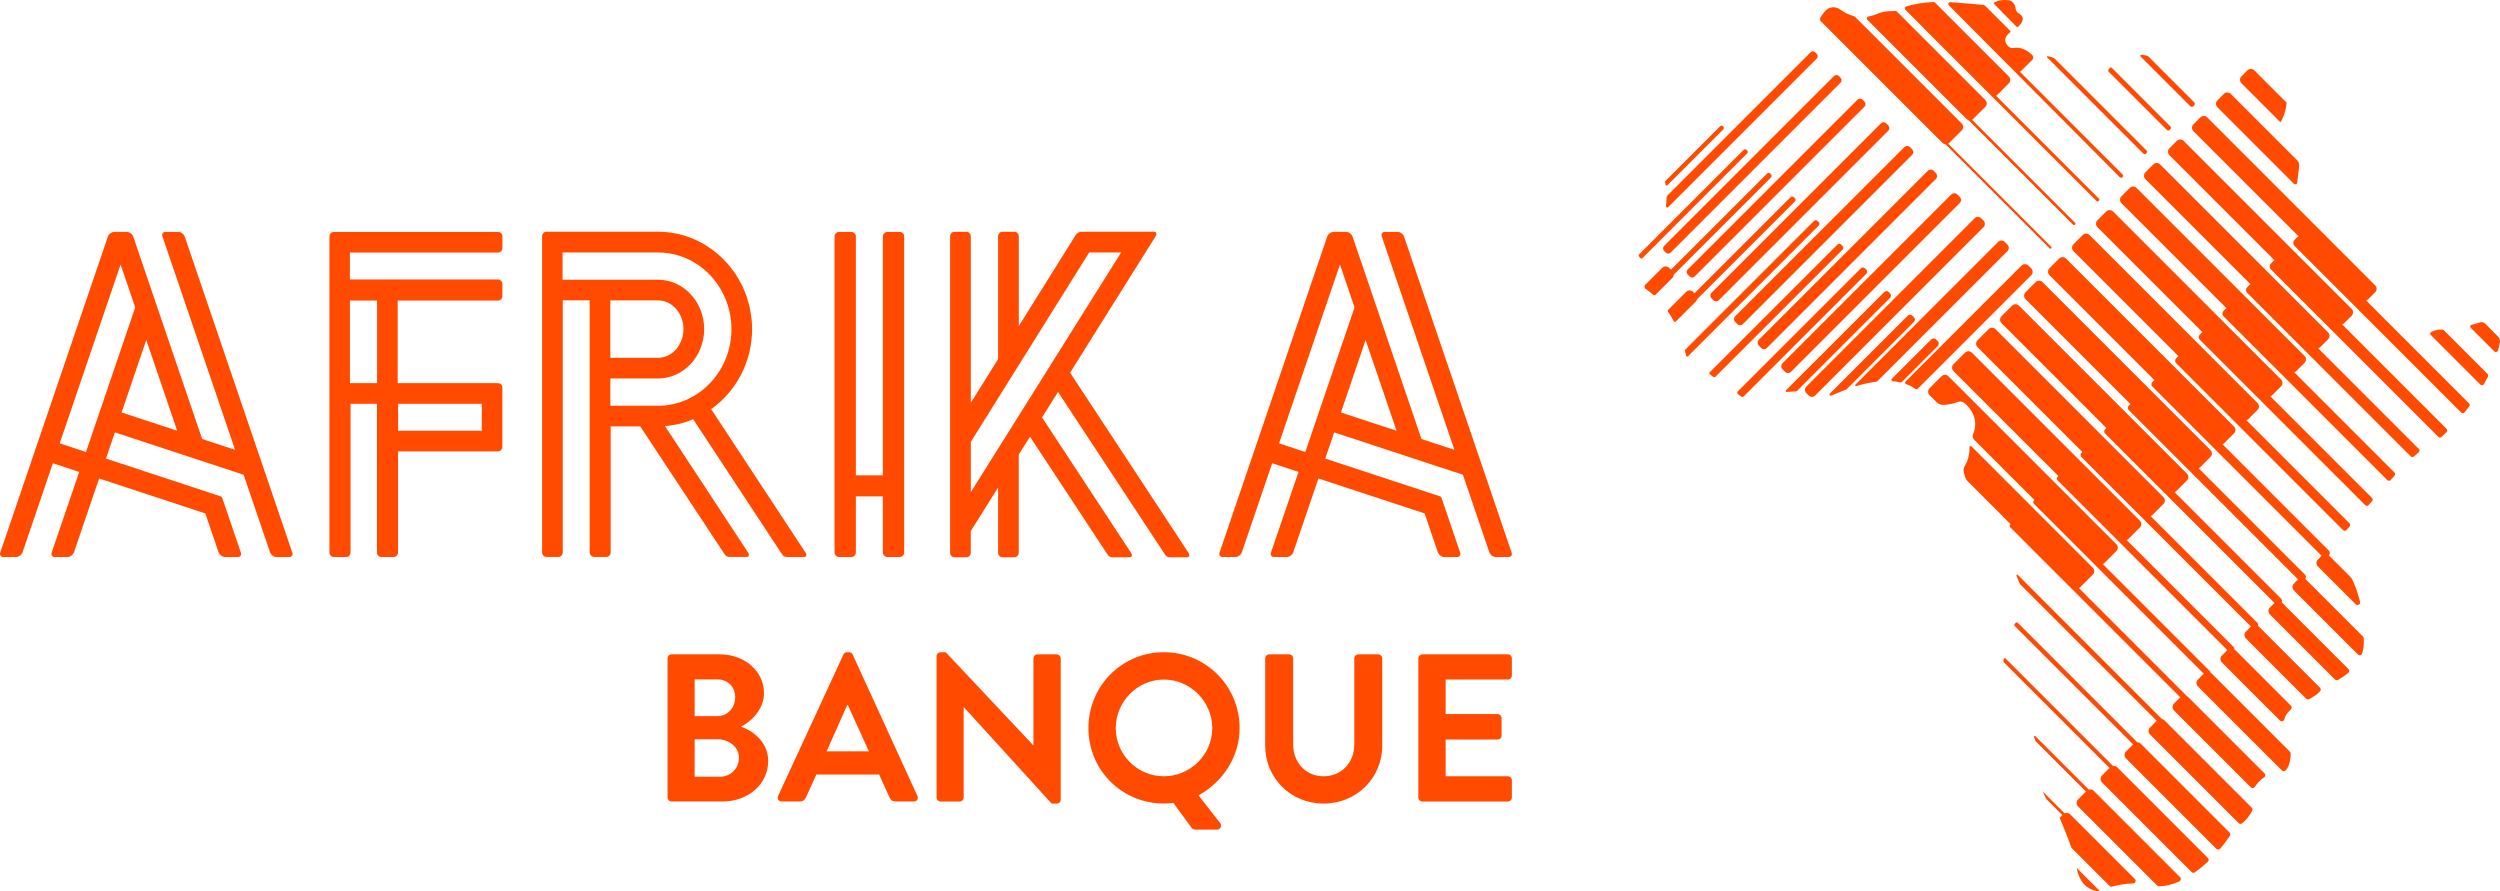 <?xml version="1.0" encoding="UTF-8"?>
<svg id="Layer_1" xmlns="http://www.w3.org/2000/svg" version="1.1" viewBox="0 0 1010.54 360.3">
  <!-- Generator: Adobe Illustrator 29.6.0, SVG Export Plug-In . SVG Version: 2.1.1 Build 207)  -->
  <defs>
    <style>
      .st0 {
        fill: #ff4a00;
      }
    </style>
  </defs>
  <path class="st0" d="M846.27,319.63l34.95,34.94c.52.52.36,1.41-.31,1.71-2.79,1.25-5.59,1.97-8.29,1.93-.27,0-.53-.12-.72-.31l-31.95-31.95c-.76-.76-.76-2,0-2.77l3.23-3.23-20.35-20.35s-.06-.07-.07-.12c-.17-.52-.37-1.06-.6-1.62-.13-.32.27-.58.51-.34l21.65,21.65c.67-.21,1.43-.07,1.96.46h-.01ZM893.48,271.84c-.02-.22-.1-.43-.26-.59l-43.23-43.23c.22-.09.43-.23.62-.41l4.86-4.86c.76-.76.76-2,0-2.77l-67.9-67.9c-.76-.76-2-.76-2.77,0l-4.86,4.86c-.76.76-.76,2,0,2.77l2.81,2.81c.76.76,1.8,1.19,2.88,1.15,1.71-.07,3.68-.4,5.82-1.19.89-.33,1.9-.19,2.62.43,2.17,1.86,6.06,6.28,3.49,12.56-.33.8-.13,1.73.48,2.34l24.31,24.31-.19.19c-.37.37-.37.98,0,1.36l68.65,68.65-2.38,2.38c-.76.76-.76,2,0,2.77l33.96,33.96c.43.43,1.13.42,1.53-.04,1.16-1.33,2-3.44,2.01-6.78,0-.28-.11-.55-.31-.75l-31.8-31.8c-.1-.1-.23-.16-.35-.23h0ZM883.73,281.18c-.04-.07-.08-.14-.14-.2l-43.28-43.28c.22-.09.42-.22.6-.4l5.04-5.04c.76-.76.76-2,0-2.77l-49.06-49.06c-.31-.31-.82-.08-.81.36.08,1.88-.18,4.74-1.89,7.56-.48.79-.64,1.74-.37,2.63.18.59.38,1.3.56,1.97.15.54.43,1.03.82,1.42l17.46,17.46-.07.07c-.35.35-.35.91,0,1.26l68.71,68.7-2.55,2.55c-.76.76-.76,2,0,2.77l31.07,31.07c.47.47,1.25.4,1.62-.16.83-1.26,2.09-2.85,3.68-3.81.6-.36.72-1.17.23-1.66l-31.02-31.02c-.17-.18-.38-.3-.59-.4v-.02ZM854.11,309.6l-43.44-43.44c-.26-.26-.71-.1-.75.27-.03.3-.06.6-.08.91-.01.13.04.26.13.35l42.74,42.74-3.06,3.06c-.76.76-.76,2,0,2.77l36.23,36.23c.36.36.94.42,1.35.12,1.81-1.3,3.56-2.75,5.22-4.29.43-.4.44-1.09.02-1.51l-36.68-36.68c-.46-.46-1.08-.61-1.67-.52h0ZM873.85,290.6l-58.23-58.23c-.25-.25-.65.02-.52.34.35.85.83,2.01,1.35,3.3.02.04.04.08.07.11l55.25,55.25-2.72,2.72c-.76.76-.76,2,0,2.77l35.86,35.86c.4.4,1.04.41,1.46.03l1.37-1.26s1.55-1.58,2.65-3.8c.2-.41.13-.9-.2-1.22l-35.38-35.38c-.27-.27-.61-.41-.96-.49h0ZM863.91,300.03l-48.28-48.28c-.24-.24-.62-.23-.85,0-.14.15-.28.3-.43.46-.21.24-.2.6.02.82l47.86,47.86-2.89,2.89c-.76.76-.76,2,0,2.77l36.56,36.56c.43.43,1.15.41,1.54-.06,1.49-1.76,2.81-3.53,3.92-5.21.27-.41.21-.96-.14-1.31l-35.93-35.93c-.38-.38-.88-.57-1.38-.57h0ZM834.55,328.77l-8.61-8.61c-.08-.07-.19,0-.12.11l1.25,2.53c.05.11.12.22.21.3l6.37,6.37-1.08,1.08c.92,2.21,3.35,8.13,4.76,12.17l15.38,15.38c.27.27.67.37,1.04.27,2.28-.64,5.18-1.2,8.46-1.27.93-.02,1.39-1.14.73-1.79l-26.17-26.17c-.6-.6-1.48-.71-2.21-.37h-.01ZM912.53,165.67c.76-.76.76-2,0-2.77l-67.9-67.9c-.76-.76-2-.76-2.77,0l-3.74,3.74c-.76.76-.76,2,0,2.77l42.45,42.45c-.08.05-.17.09-.24.16l-.7.71c-.54.54-.54,1.42,0,1.96l67.51,67.51c.37.37.96.35,1.31-.04l1.31-1.48c.32-.36.3-.89-.04-1.23l-41.69-41.69c.28-.09.54-.23.76-.45l3.74-3.74h0ZM918.48,159.72l3.56-3.56c.76-.76.76-2,0-2.77l-67.9-67.9c-.76-.76-2-.76-2.77,0l-3.56,3.56c-.76.76-.76,2,0,2.77l42.47,42.47c-.11.06-.23.12-.32.21l-.76.76c-.57.57-.57,1.49,0,2.06l66.89,66.89c.37.37.96.35,1.31-.04l1.46-1.64c.32-.36.3-.89-.04-1.23l-41.13-41.13c.28-.09.56-.23.78-.46h.01ZM903.12,262.41c.05-.32-.02-.65-.27-.9l-43.19-43.19c.23-.1.45-.23.63-.42l4.67-4.67c.76-.76.76-2,0-2.77l-67.9-67.9c-.76-.76-2-.76-2.77,0l-4.67,4.67c-.76.76-.76,2,0,2.77l42.41,42.41-.31.31c-.4.4-.4,1.05,0,1.46l68.6,68.6-2.21,2.21c-.76.76-.76,2,0,2.77l23.51,23.51c.59.59,1.56.27,1.75-.54.28-1.19,1.03-2.53,2.6-3.91.46-.41.5-1.11.07-1.55l-22.72-22.72c-.07-.07-.15-.09-.22-.15h.02ZM701.37,130.13l.87.87c.62.62,1.64.62,2.26,0l68.41-68.41c.62-.62.62-1.64,0-2.26l-.87-.87c-.63-.62-1.64-.62-2.26,0l-68.41,68.41c-.62.62-.62,1.64,0,2.26ZM710.95,139.71l.92.92c.65.65,1.71.65,2.36,0l68.3-68.3c.65-.65.65-1.71,0-2.36l-.92-.92c-.65-.65-1.71-.65-2.36,0l-68.3,68.3c-.65.65-.65,1.71,0,2.36ZM723.97,150.26l68.2-68.2c.68-.68.68-1.78,0-2.46l-.98-.98c-.68-.68-1.78-.68-2.46,0l-68.2,68.2c-.68.68-.68,1.78,0,2.46l.98.98c.68.68,1.78.68,2.46,0ZM691.79,120.55l.81.81c.6.6,1.57.6,2.16,0l68.51-68.51c.6-.6.6-1.56,0-2.16l-.81-.81c-.6-.6-1.56-.6-2.16,0l-68.51,68.51c-.6.6-.6,1.56,0,2.16ZM743.3,30.73c-.54-.54-1.42-.54-1.96,0l-68.71,68.71c-.54.54-.54,1.42,0,1.96l.71.7c.54.54,1.42.54,1.96,0l68.71-68.71c.54-.54.54-1.42,0-1.96l-.71-.7ZM682.21,110.98l.76.76c.57.57,1.49.57,2.06,0l68.61-68.61c.57-.57.57-1.49,0-2.06l-.76-.76c-.57-.57-1.49-.57-2.06,0l-68.61,68.61c-.57.57-.57,1.49,0,2.06ZM936.93,228.97l15.28,15.28c.76.76,2.03.03,1.76-1.01-.81-3.12-2.03-7.07-3.54-9.64-.05-.08-.1-.15-.17-.22l-8.87-8.87s-.04-.02-.05-.03l.04-.04c.51-.51.51-1.35,0-1.86l-43.02-43.02c.27-.09.52-.23.73-.45l3.93-3.93c.76-.76.76-2,0-2.77l-67.9-67.9c-.76-.76-2-.76-2.77,0l-3.93,3.93c-.76.76-.76,2,0,2.77l42.44,42.44s-.12.06-.16.11l-.65.65c-.51.51-.51,1.35,0,1.86l68.4,68.4-1.53,1.53c-.76.76-.76,2,0,2.77h.01ZM912.73,252.96c.15-.39.07-.86-.24-1.18l-43.14-43.14c.24-.1.46-.24.66-.43l4.49-4.49c.76-.76.76-2,0-2.77l-67.9-67.9c-.76-.76-2-.76-2.77,0l-4.49,4.49c-.76.76-.76,2,0,2.77l42.41,42.41-.43.43c-.43.43-.43,1.13,0,1.56l68.55,68.55-2.04,2.04c-.76.76-.76,2,0,2.77l24.35,24.35c.33.33.82.41,1.23.19,1.4-.74,3.22-1.86,4.42-3.22.36-.41.32-1.04-.06-1.42l-24.92-24.92s-.09-.05-.13-.09h.01ZM931.88,234.02s-.05-.03-.07-.05c.4-.49.39-1.2-.06-1.66l-43.06-43.06c.26-.09.5-.23.71-.44l4.11-4.11c.76-.76.76-2,0-2.77l-67.9-67.9c-.76-.76-2-.76-2.77,0l-4.11,4.11c-.76.76-.76,2,0,2.77l42.43,42.43s-.06.03-.08.06l-.6.6c-.49.49-.49,1.27,0,1.76l68.45,68.45-1.7,1.7c-.76.76-.76,2,0,2.77l25.86,25.86c.57.57,1.53.31,1.76-.46.49-1.67.71-3.43.63-5.19-.01-.3-.03-.61-.04-.91-.01-.26-.12-.51-.31-.7l-23.25-23.25h0ZM922.27,243.47c.27-.45.23-1.03-.16-1.42l-43.1-43.1c.25-.1.48-.24.68-.44l4.3-4.3c.76-.76.76-2,0-2.77l-67.9-67.9c-.76-.76-2-.76-2.77,0l-4.3,4.3c-.76.76-.76,2,0,2.77l42.41,42.41h0l-.54.54c-.46.46-.46,1.2,0,1.66l68.5,68.5-1.87,1.87c-.76.76-.76,2,0,2.77l26.29,26.29c.33.33.85.41,1.26.18,1.34-.77,2.77-1.7,4.12-2.79.49-.4.54-1.13.1-1.58l-26.93-26.93s-.07-.04-.1-.06h.01ZM816.68,9.84c1.08-1.36,1.72-3.17-.77-4.5,0,0-.99-.34-1.27-2.4-.2-1.49-1.41-2.65-2.9-2.85-1.25-.16-2.81-.15-4.42.38-.31.1-.81.31-1.22.51-.22.1-.28.4-.1.57l9.19,9.32c.14.14.36.14.5,0,.31-.3.81-.81,1-1.04h-.01ZM856.92,71.67c.26.26.69.26.95,0l.16-.16c.26-.26.26-.69,0-.95l-41.56-41.56c.19-.09.38-.2.54-.36l4.49-4.49h.01c.53-.55.46-1.43-.08-1.95-1.33-1.27-4.21-3.48-7.46-2.8-.74.15-1.5-.09-2.06-.59-1.23-1.12-2.59-3.23.54-5.68.23-.18.25-.52.04-.73-1.74-1.74-8.58-8.58-10.04-10.04-.18-.18-.41-.3-.67-.33-2.53-.33-9.84-.89-13.42-1.15-.71-.05-1.09.8-.59,1.3l69.14,69.5h.01ZM867.45,62.09l.22-.22c.29-.29.29-.76,0-1.05l-37.32-37.31c-.71-.31-1.59-.62-2.61-.81-.28-.05-.46.29-.26.49l38.91,38.91c.29.29.76.29,1.05,0h.01ZM777.62,11.42l69.83,69.83c.24.24.62.24.85,0l.11-.11c.24-.24.24-.62,0-.85l-41.6-41.6c.19-.09.37-.19.53-.35l4.67-4.67c.76-.76.76-2,0-2.77l-29.85-29.85c-.15-.15-.37-.24-.58-.23-3.94.2-7.82.74-11.11,1.83-.54.18-.71.87-.3,1.27l7.45,7.45s0,.04.02.05h-.02ZM795.63,48.49l42.34,42.34c.21.21.54.21.75,0l.05-.05c.21-.21.21-.54,0-.75l-41.65-41.65c.18-.09.36-.19.51-.34l4.86-4.86c.76-.76.76-2,0-2.77l-35.74-35.74c-.15-.15-.35-.23-.57-.22-.63.02-1.96.05-1.96.05-1.83,0-3.65.34-5.33,1.07-.96.42-2.22.85-3.68,1.11-.61.11-.85.85-.41,1.29l40.06,40.06c.22.22.49.36.76.45h.01ZM886.6,42.94l.33-.33c.35-.35.35-.91,0-1.26l-18.65-18.65s-.08-.07-.14-.09c-.66-.23-1.59-.39-2.67-.44-.32-.01-.5.38-.27.61l20.15,20.15c.35.35.91.35,1.26,0h-.01ZM921.82,49.44c.5-.81,2.14-3.71,2.46-7.95l-13.06-13.06c-.76-.76-2-.76-2.77,0l-2.44,2.44c-.76.76-.76,2,0,2.77l15.81,15.81h0ZM928.18,150.02l3.37-3.37c.76-.76.76-2,0-2.77l-67.9-67.9c-.76-.76-2-.76-2.77,0l-3.37,3.37c-.76.76-.76,2,0,2.77l42.48,42.48c-.14.07-.28.15-.4.27l-.81.81c-.6.6-.6,1.56,0,2.16l66.25,66.25c.37.37.96.35,1.3-.04.45-.51.99-1.11,1.61-1.78.32-.35.32-.9-.02-1.24l-40.55-40.55c.3-.09.58-.23.81-.46h0ZM937.88,140.32l3.18-3.18c.76-.76.76-2,0-2.77l-67.9-67.9c-.76-.76-2-.76-2.77,0l-3.18,3.18c-.76.76-.76,2,0,2.77l42.49,42.49c-.17.08-.34.18-.48.32l-.87.87c-.63.62-.63,1.64,0,2.26l66.14,66.14c.34.34.87.35,1.23.03.65-.58,1.31-1.15,1.97-1.7.41-.34.44-.95.07-1.32l-40.73-40.73c.3-.09.6-.23.84-.47h.01ZM982.51,135.35l20.12,20.12c.42.42,1.12.33,1.41-.19.57-1,1.12-2.03,1.65-3.08.17-.35.1-.77-.17-1.04l-17.69-17.69c-.1-.1-.23-.17-.36-.19-1.12-.19-2.74-.09-4.78.96-.42.21-.51.78-.17,1.11h-.01ZM928.56,73.85l.81-6.75c.1-.84-.19-1.67-.78-2.27l-26.89-26.89c-.76-.76-2-.76-2.77,0l-2.63,2.63c-.76.76-.76,2,0,2.77l30.96,30.96c.45.45,1.21.18,1.29-.45h.01ZM946.71,131.1c.31-.09.62-.22.86-.47l3-3c.76-.76.76-2,0-2.77l-67.9-67.9c-.76-.76-2-.76-2.77,0l-3,3c-.76.76-.76,2,0,2.77l42.51,42.51c-.2.08-.4.2-.56.37l-.92.92c-.65.65-.65,1.71,0,2.36l67.71,67.71c.34.34.88.35,1.23.03.5-.46,1.01-.91,1.99-1.87.44-.44.49-1.02-.01-1.52l-42.14-42.14h0ZM1002.41,130.34c-1.09.38-2.23.71-3.39.96-.53.12-.73.77-.34,1.16l9.57,9.57c.49.49,1.33.26,1.51-.41.29-1.09.53-2.19.74-3.3.15-.81-.09-1.64-.68-2.22l-5.27-5.27c-.56-.56-1.39-.75-2.14-.49h0ZM957.28,120.93l2.81-2.81c.76-.76.76-2,0-2.77l-67.9-67.9c-.76-.76-2-.76-2.77,0l-2.81,2.81c-.76.76-.76,2,0,2.77l42.54,42.54c-.24.08-.47.21-.66.4l-.98.98c-.68.68-.68,1.78,0,2.46l67.35,67.35c.38.38.99.35,1.33-.06.64-.78,1.28-1.61,1.93-2.46.27-.36.23-.86-.08-1.18l-41.65-41.65c.32-.09.63-.22.89-.48h0ZM877.03,52.51l.27-.27c.32-.32.32-.84,0-1.15l-23.65-23.65c-.26-.26-.68-.22-.89.07-.18.25-.35.51-.51.77-.13.23-.09.52.1.7l23.53,23.53c.32.32.84.32,1.15,0ZM811.43,98.86l-1.09-1.08c-.74-.74-1.93-.74-2.66,0l-57.73,57.73c-.25.25,0,.66.33.56,2.6-.78,5.43-1.45,8.3-1.8.07,0,.14-.04.19-.09l52.65-52.65c.74-.74.74-1.93,0-2.66h0ZM783.29,137.9l-.7-.7c-.54-.54-1.42-.54-1.96,0l-15.92,15.92c-.34.34-.13.93.36.97,1.07.09,2.12.24,3.14.48.19.04.39,0,.53-.15l14.56-14.56c.54-.54.54-1.42,0-1.96h-.01ZM821.06,108.49l-1.14-1.14c-.76-.76-2-.76-2.77,0l-46.93,46.93c-.29.29-.19.8.2.94,1.39.5,2.7,1.18,3.92,2.06.23.16.54.15.74-.05l45.97-45.97c.76-.76.76-2,0-2.77h.01ZM786.35,58.27l42.14,42.14c.18.18.47.18.65,0,.18-.18.18-.47,0-.65l-41.7-41.7c.17-.09.34-.18.49-.32l5.04-5.04c.76-.76.76-2,0-2.77l-43.1-43.1c-.17-.17-.39-.29-.63-.35-1.73-.44-3.56-1.25-5.39-2.62-1.81-1.36-4.34-1.22-5.91.42-.67.71-1.38,1.6-2.06,2.73-.32.53-.23,1.22.21,1.66l49.07,49.07c.33.33.75.49,1.19.53h0ZM676.55,111.05l39.32-39.32c.35-.35.35-.91,0-1.26l-.33-.33c-.35-.35-.91-.35-1.25,0l-38.87,38.87-.75-.75c-.76-.76-2-.76-2.77,0l-6.82,6.82c-.5.5-.43,1.34.16,1.73.4.27.87.6,1.38.99.38.29,1.22,1.01,1.72,1.44.23.2.57.18.78-.03l6.87-6.87c.36-.36.54-.84.56-1.32v.03ZM696.61,52.27c.29-.29.29-.76,0-1.05l-.22-.22c-.29-.29-.76-.29-1.05,0l-22.2,22.2c-.1.1-.14.24-.11.38.08.35.16.72.24,1.12.06.32.46.45.69.22l22.65-22.65h0ZM674.29,83.75c7.78-7.78,53.02-53.02,60.09-60.09.51-.51.51-1.35,0-1.86l-.65-.65c-.51-.51-1.35-.51-1.86,0l-57.67,57.67c-.33.33-.54.78-.55,1.25-.03,1-.1,2.08-.25,3.22-.07.5.53.81.89.45h0ZM706.24,60.84l-.27-.27c-.32-.32-.84-.32-1.15,0l-42.47,42.47c.04.64.54,1.38,1.32,1.53l42.58-42.58c.32-.32.32-.84,0-1.15h-.01ZM773.66,128.27l-.65-.65c-.51-.51-1.35-.51-1.86,0l-31.5,31.5c-.38.38.04,1,.53.8l6.17-2.53s.1-.05.14-.09l27.17-27.17c.51-.51.51-1.35,0-1.86ZM754.4,109l-.54-.54c-.46-.46-1.2-.46-1.66,0l-49.71,49.71c-.36.36-.31.95.1,1.25.4.29.81.57,1.22.86.33.23.77.19,1.05-.09l49.53-49.53c.46-.46.46-1.2,0-1.66h.01ZM801.8,89.23l-1.03-1.03c-.71-.71-1.86-.71-2.56,0l-68.1,68.1c-.54.54-.66,1.33-.38,1.99.09.21.21.4.38.57l1.03,1.03c.71.71,1.86.71,2.56,0l.78-.78,67.32-67.32c.71-.71.71-1.86,0-2.56h0ZM764.03,118.63l-.6-.6c-.49-.49-1.27-.49-1.76,0l-39.75,39.74c-.26.26-.05.69.31.66,1.28-.12,2.56-.2,3.82-.23.1,0,.19-.04.26-.11l37.71-37.71c.49-.49.49-1.27,0-1.76h0ZM685.98,120.98l39.52-39.52c.37-.37.37-.98,0-1.36l-.38-.38c-.37-.37-.98-.37-1.36,0l-38.82,38.82-.58-.58c-.76-.76-2-.76-2.77,0l-7.33,7.33c-.17.17-.2.44-.06.64.44.64.88,1.31,1.31,2.03.27.45.75,1.31,1.07,1.9.16.3.56.35.8.11l8.1-8.1c.25-.25.39-.57.48-.89h.02ZM744.77,99.37l-.49-.49c-.43-.43-1.13-.43-1.56,0l-51.62,51.62c-.24.24-.21.64.07.84.48.34.98.69,1.48,1.05.22.16.52.13.71-.06l51.4-51.4c.43-.43.43-1.13,0-1.56h0ZM735.13,89.74l-.43-.43c-.4-.4-1.05-.4-1.46,0l-52.04,52.04c-.11.11-.15.26-.11.4.17.68.33,1.36.48,2.06.07.33.48.46.72.22l52.84-52.84c.4-.4.4-1.05,0-1.46h0ZM848.58,360.3s.09-.05.22-.11l-9.32-9.32v.03s.92,8.8,9.11,9.4h0Z"/>
  <path class="st0" d="M325.58,223.36l-38.11-57.98c9.97-7.09,16.54-18.93,16.54-32.36,0-1.46-.09-2.89-.24-4.31-.05-.49-.15-.97-.21-1.45-.13-.94-.28-1.87-.47-2.78-.11-.52-.25-1.03-.39-1.54-.23-.91-.49-1.8-.78-2.69-.15-.44-.3-.87-.46-1.31-.38-1.03-.81-2.04-1.28-3.03-.09-.18-.15-.38-.24-.56h-.02c-6.27-12.83-19.11-21.68-33.94-21.68h-45.04c-.99,0-1.81.81-1.81,1.8v127.85c0,.99.81,1.81,1.8,1.81h4.75c.99,0,1.79-.82,1.79-1.81v-101.92h10.88v101.92c0,.99.94,1.81,1.96,1.81h4.73c.99,0,1.8-.82,1.8-1.81v-50.97h11.96l34.03,51.59c.65,1.01,1.27,1.19,2.29,1.19h6.62c1,0,1.29-.82.64-1.79l-33.6-51.14c.3-.02.6-.02.89-.05.24-.02.48-.06.73-.09.92-.11,1.83-.25,2.74-.43.36-.07.72-.15,1.08-.23.82-.19,1.63-.41,2.44-.65.32-.1.64-.19.96-.29.23-.08.46-.13.69-.21l.05-.07c.62-.22,1.22-.48,1.83-.74l35.86,54.52c.65,1.01,1.29,1.19,2.28,1.19h6.63c1,0,1.29-.82.64-1.79h-.02ZM265.98,164.01h-19.27v-11.02h19.27c10.28,0,18.65-8.95,18.65-19.97s-8.37-19.95-18.65-19.95h-38.31s-.27-.01-.27-.01v-11.02h38.59c12.17,0,22.64,7.69,27.21,18.66.77,1.84,1.37,3.78,1.78,5.78.01.05.03.11.04.16.18.9.31,1.82.42,2.75.02.14.05.27.06.41.11,1.06.16,2.14.16,3.22s-.05,2.12-.15,3.17c-1.52,15.61-14.18,27.82-29.52,27.82h-.01ZM246.7,144.65v-23.23h19.27c5.67,0,10.3,5.21,10.3,11.6s-4.62,11.62-10.3,11.62h-19.27ZM201.28,102.08c.49,0,.95-.2,1.27-.53.33-.33.53-.78.53-1.27v-4.75c0-.63-.33-1.18-.82-1.5-.29-.19-.63-.29-.99-.29h-66.29c-.99,0-1.81.8-1.81,1.8v102.26h0v25.54c0,.99.81,1.81,1.8,1.81h4.93c.99,0,1.79-.82,1.79-1.81v-60.12h10.68v60.12c0,.99.81,1.81,1.8,1.81h4.93c.99,0,1.79-.82,1.79-1.81v-40.89h40.38c.56,0,1.05-.27,1.38-.67.25-.31.41-.7.41-1.13v-19.24h0v-4.75c0-.65-.35-1.22-.87-1.53-.27-.16-.59-.26-.93-.26h-40.52v-33.38h40.52c.99,0,1.81-.81,1.81-1.8v-.18h0v-4.75c0-.99-.82-1.79-1.81-1.79h-59.83v-10.89h59.85ZM160.92,163.22h33.83v10.89h-33.83v-10.89ZM152.42,121.49v33.38h-10.97v-33.38s10.97,0,10.97,0ZM611,223.31l-43.48-127.73c-.37-1.02-1.53-1.84-2.59-1.84h-5.11c-1.07,0-1.64.81-1.28,1.84l29.35,86.25-13.31-4.37-27.87-81.88c-.29-.82-1.12-1.52-1.98-1.76-.17-.05-.34-.08-.53-.08h-5.18c-.2,0-.37.03-.54.09-.87.23-1.68.92-1.98,1.74l-43.51,127.73h-.01c-.36,1.03.21,1.85,1.28,1.85h5.1c1.07,0,2.23-.82,2.59-1.84h0l12.29-36.06,10.64,3.51-11.12,32.56h0c-.35,1.02.21,1.84,1.28,1.84h5.11c1.04,0,2.2-.82,2.58-1.84h0l10.2-29.91,42.93,14.13,5.37,15.78h.03c.37,1.02,1.51,1.84,2.58,1.84h5.1c1.08,0,1.64-.82,1.27-1.84l-7.46-21.88c-.11-.41-.42-.74-.83-.85l-1.78-.59-44.45-14.63,3.61-10.59,37.29,12.27,1.44.47,13.31,4.38,10.7,31.42c.38,1.02,1.54,1.84,2.59,1.84h5.11c1.08,0,1.65-.82,1.27-1.84h-.01ZM527.64,182.71l-10.63-3.5,24.62-72.31,5.9,17.36-19.89,58.45ZM542.03,166.73l9.97-29.31,12.51,36.7-22.48-7.39ZM363.62,93.74h-4.88c-1.03,0-1.87.84-1.87,1.87v96.53h-10.92v-96.53c0-1.03-.84-1.87-1.87-1.87h-4.88c-1.03,0-1.87.84-1.87,1.87v127.67c0,1.03.84,1.87,1.87,1.87h4.88c1.03,0,1.87-.84,1.87-1.87v-22.62h10.92v22.62c0,1.03.84,1.87,1.87,1.87h4.88c1.03,0,1.87-.84,1.87-1.87v-127.67c0-1.03-.84-1.87-1.87-1.87ZM480.41,223.46l-47.86-72.81,34.57-55.16c.63-1,.34-1.81-.67-1.81h-29.31c-1,0-1.86.57-2.47,1.55l-22.86,36.57v-36.32c-.01-1-.82-1.81-1.82-1.81h-4.73c-1.01,0-1.81.81-1.81,1.81v49.68l-11.04,17.68v-67.35c0-1-.81-1.81-1.8-1.81h-4.75c-.99,0-1.81.81-1.81,1.81v127.96c0,.99.81,1.81,1.81,1.81h4.75c.99,0,1.79-.82,1.79-1.81v-8.78l11.05-17.62v26.39c-.01.99.79,1.81,1.8,1.81h4.73c.99,0,1.81-.82,1.81-1.81v-39.72l4.55-7.21,31.29,47.55c.65,1.01,1.28,1.19,2.29,1.19h6.62c1,0,1.29-.82.64-1.79l-35.97-54.74,6.47-10.29,43.17,65.64c.65,1.01,1.29,1.19,2.28,1.19h6.63c1,0,1.29-.82.64-1.79h.01ZM392.42,198.94v-20.33l19.57-31.33,28.28-45.24h12.92l-60.77,96.9h0ZM118.13,223.31l-43.48-127.73c-.37-1.02-1.53-1.84-2.59-1.84h-5.11c-1.07,0-1.64.81-1.28,1.84l29.35,86.25-13.31-4.37-27.87-81.88c-.29-.82-1.12-1.52-1.98-1.76-.17-.05-.34-.08-.53-.08h-5.18c-.2,0-.37.03-.54.09-.87.23-1.68.92-1.98,1.74L.12,223.3h0c-.36,1.03.21,1.85,1.28,1.85h5.1c1.07,0,2.23-.82,2.59-1.84h0l12.29-36.06,10.64,3.51-11.12,32.56h0c-.35,1.02.21,1.84,1.28,1.84h5.11c1.04,0,2.2-.82,2.58-1.84h0l10.2-29.91,42.93,14.13,5.37,15.78h.03c.37,1.02,1.51,1.84,2.58,1.84h5.1c1.08,0,1.64-.82,1.27-1.84l-7.46-21.88c-.11-.41-.42-.74-.83-.85l-1.78-.59-44.45-14.63,3.61-10.59,37.29,12.27,1.44.47,13.31,4.38,10.7,31.42c.38,1.02,1.54,1.84,2.59,1.84h5.11c1.08,0,1.65-.82,1.27-1.84h0ZM34.76,182.71l-10.63-3.5,24.62-72.31,5.9,17.36s-19.89,58.45-19.89,58.45ZM49.15,166.73l9.97-29.31,12.51,36.7s-22.48-7.39-22.48-7.39ZM269.82,266.13c0-.85.67-1.64,1.62-1.64h19.45c10.11,0,17.93,6.8,17.93,15.73,0,6.53-5.35,11.64-9.34,13.51,4.51,1.44,11.03,6.03,11.03,13.84,0,9.51-8.15,16.4-18.5,16.4h-20.56c-.94,0-1.62-.76-1.62-1.62v-56.22h-.01ZM289.85,289.48c4.35,0,7.32-3.39,7.32-7.63s-2.96-7.24-7.32-7.24h-9.07v14.87h9.07ZM291.06,313.96c4.24,0,7.64-3.33,7.64-7.73s-4.25-7.41-8.66-7.41h-9.26v15.14h10.28ZM314.52,321.75l26.4-57.15c.25-.54.69-.95,1.46-.95h.85c.85,0,1.18.41,1.44.95l26.17,57.15c.48,1.12-.17,2.22-1.46,2.22h-7.36c-1.29,0-1.89-.53-2.5-1.71l-4.16-9.17h-25.38l-4.16,9.17c-.37.85-1.12,1.71-2.46,1.71h-7.41c-1.25,0-1.93-1.11-1.42-2.22h-.01ZM351.2,303.69l-8.49-18.72h-.25l-8.32,18.72h17.06ZM378.58,265.18c0-.85.75-1.53,1.58-1.53h2.12l35.35,37.56h.1v-35.07c0-.85.67-1.64,1.6-1.64h7.84c.83,0,1.6.79,1.6,1.64v57.16c0,.85-.77,1.53-1.6,1.53h-2.06l-35.51-38.99h-.08v36.53c0,.86-.69,1.62-1.62,1.62h-7.74c-.83,0-1.58-.76-1.58-1.62v-57.18h0ZM470.46,263.64c16.98,0,30.6,13.68,30.6,30.67,0,11.55-6.72,21.73-16.58,27.19l8.78,11.27c.77,1.18,0,2.56-1.35,2.56h-8.99c-.35,0-1.12-.36-1.37-.87l-7.28-9.92c-1.35.18-2.79.26-3.81.26-16.98,0-30.5-13.51-30.5-30.5s13.52-30.67,30.5-30.67h0ZM470.46,313.78c10.71,0,19.56-8.75,19.56-19.46s-8.86-19.63-19.56-19.63-19.45,8.93-19.45,19.63,8.74,19.46,19.45,19.46ZM511.4,266.13c0-.85.77-1.64,1.62-1.64h8.09c.92,0,1.6.79,1.6,1.64v34.74c0,7.21,4.95,12.91,12.32,12.91s12.4-5.7,12.4-12.81v-34.84c0-.85.69-1.64,1.6-1.64h8.07c.87,0,1.62.79,1.62,1.64v35.33c0,12.89-10.26,23.36-23.68,23.36s-23.63-10.46-23.63-23.36v-35.33h-.01ZM573.32,266.13c0-.85.69-1.64,1.62-1.64h34.58c.91,0,1.6.79,1.6,1.64v6.94c0,.87-.69,1.62-1.6,1.62h-25.17v13.94h20.99c.87,0,1.62.77,1.62,1.62v7.05c0,.93-.75,1.63-1.62,1.63h-20.99v14.86h25.17c.91,0,1.6.75,1.6,1.62v6.96c0,.86-.69,1.62-1.6,1.62h-34.58c-.92,0-1.62-.76-1.62-1.62v-56.24Z"/>
</svg>